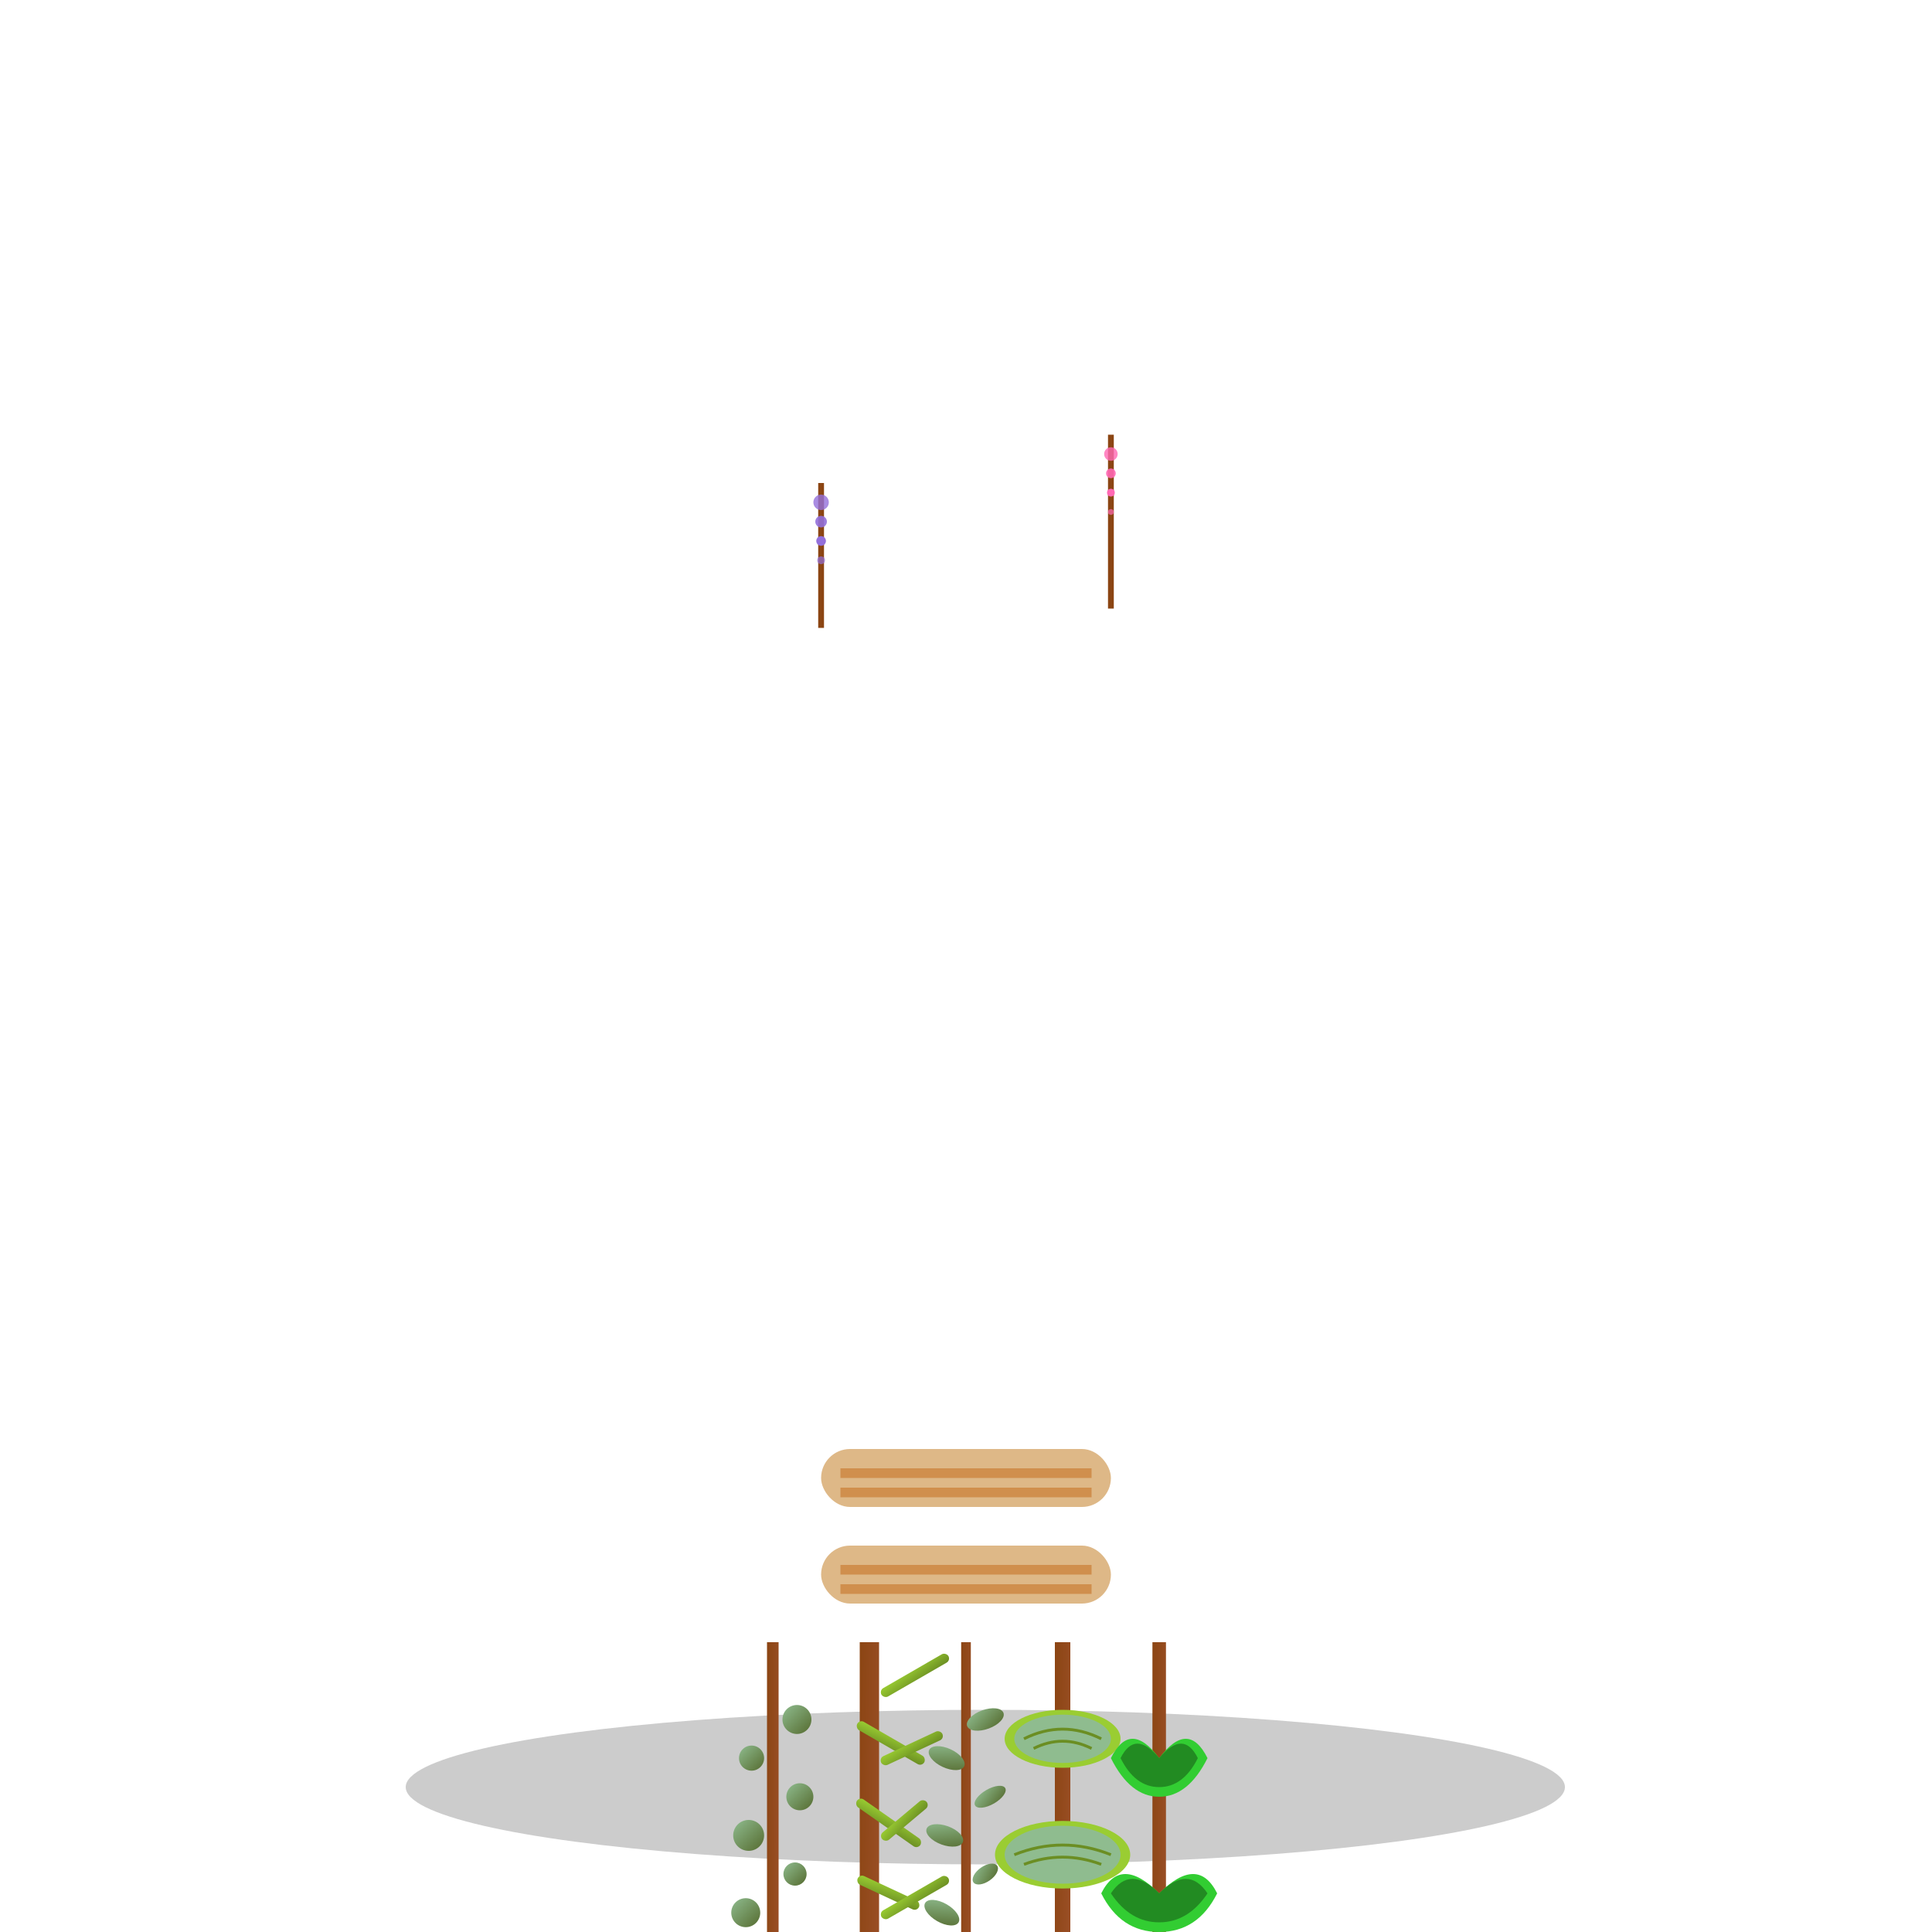 <svg width="200" height="200" viewBox="0 0 200 200" fill="none" xmlns="http://www.w3.org/2000/svg">
  <defs>
    <linearGradient id="leaf-gradient-1" x1="0%" y1="0%" x2="100%" y2="100%">
      <stop offset="0%" style="stop-color:#9acd32;stop-opacity:1"/>
      <stop offset="100%" style="stop-color:#6b8e23;stop-opacity:1"/>
    </linearGradient>
    <linearGradient id="leaf-gradient-2" x1="0%" y1="0%" x2="100%" y2="100%">
      <stop offset="0%" style="stop-color:#8fbc8f;stop-opacity:1"/>
      <stop offset="100%" style="stop-color:#556b2f;stop-opacity:1"/>
    </linearGradient>
    <linearGradient id="stem-gradient" x1="0%" y1="0%" x2="100%" y2="100%">
      <stop offset="0%" style="stop-color:#8b4513;stop-opacity:1"/>
      <stop offset="100%" style="stop-color:#a0522d;stop-opacity:1"/>
    </linearGradient>
  </defs>
  
  <!-- Bundle shadow -->
  <ellipse cx="102" cy="185" rx="60" ry="8" fill="black" opacity="0.2"/>
  
  <!-- Twine/string binding -->
  <rect x="85" y="150" width="30" height="6" rx="3" fill="#deb887"/>
  <rect x="85" y="160" width="30" height="6" rx="3" fill="#deb887"/>
  
  <!-- Main herb stems -->
  <g>
    <!-- Rosemary branch -->
    <g transform="translate(90, 170)">
      <!-- Main stem -->
      <rect x="-1" y="0" width="2" height="80" fill="url(#stem-gradient)"/>
      
      <!-- Rosemary leaves (needle-like) -->
      <g fill="url(#leaf-gradient-1)">
        <rect x="1" y="5" width="8" height="1" rx="0.5" transform="rotate(-30 1 5)"/>
        <rect x="-1" y="8" width="8" height="1" rx="0.5" transform="rotate(30 -1 8)"/>
        <rect x="1" y="12" width="7" height="1" rx="0.5" transform="rotate(-25 1 12)"/>
        <rect x="-1" y="16" width="8" height="1" rx="0.5" transform="rotate(35 -1 16)"/>
        <rect x="1" y="20" width="6" height="1" rx="0.5" transform="rotate(-40 1 20)"/>
        <rect x="-1" y="24" width="7" height="1" rx="0.5" transform="rotate(25 -1 24)"/>
        <rect x="1" y="28" width="8" height="1" rx="0.5" transform="rotate(-30 1 28)"/>
        <rect x="-1" y="32" width="6" height="1" rx="0.5" transform="rotate(40 -1 32)"/>
        <rect x="1" y="36" width="7" height="1" rx="0.5" transform="rotate(-35 1 36)"/>
        <rect x="-1" y="40" width="5" height="1" rx="0.5" transform="rotate(30 -1 40)"/>
        <rect x="1" y="44" width="6" height="1" rx="0.5" transform="rotate(-25 1 44)"/>
        <rect x="-1" y="48" width="7" height="1" rx="0.5" transform="rotate(35 -1 48)"/>
        <rect x="1" y="52" width="5" height="1" rx="0.5" transform="rotate(-40 1 52)"/>
        <rect x="-1" y="56" width="6" height="1" rx="0.5" transform="rotate(25 -1 56)"/>
        <rect x="1" y="60" width="4" height="1" rx="0.5" transform="rotate(-30 1 60)"/>
      </g>
    </g>
    
    <!-- Thyme branch -->
    <g transform="translate(100, 170)">
      <!-- Main stem -->
      <rect x="-0.5" y="0" width="1" height="75" fill="url(#stem-gradient)"/>
      
      <!-- Thyme leaves (small oval) -->
      <g fill="url(#leaf-gradient-2)">
        <ellipse cx="2" cy="8" rx="2" ry="1" transform="rotate(-20 2 8)"/>
        <ellipse cx="-2" cy="12" rx="2" ry="1" transform="rotate(25 -2 12)"/>
        <ellipse cx="2.5" cy="16" rx="1.8" ry="0.8" transform="rotate(-30 2.5 16)"/>
        <ellipse cx="-2.2" cy="20" rx="2" ry="1" transform="rotate(20 -2.2 20)"/>
        <ellipse cx="2" cy="24" rx="1.5" ry="0.8" transform="rotate(-35 2 24)"/>
        <ellipse cx="-2.5" cy="28" rx="2" ry="1" transform="rotate(30 -2.5 28)"/>
        <ellipse cx="2.2" cy="32" rx="1.8" ry="0.9" transform="rotate(-25 2.2 32)"/>
        <ellipse cx="-2" cy="36" rx="1.6" ry="0.8" transform="rotate(35 -2 36)"/>
        <ellipse cx="2.5" cy="40" rx="2" ry="1" transform="rotate(-30 2.5 40)"/>
        <ellipse cx="-2.3" cy="44" rx="1.5" ry="0.7" transform="rotate(25 -2.3 44)"/>
        <ellipse cx="2" cy="48" rx="1.8" ry="0.9" transform="rotate(-40 2 48)"/>
        <ellipse cx="-2" cy="52" rx="1.4" ry="0.6" transform="rotate(30 -2 52)"/>
        <ellipse cx="2" cy="56" rx="1.6" ry="0.8" transform="rotate(-25 2 56)"/>
        <ellipse cx="-1.8" cy="60" rx="1.2" ry="0.6" transform="rotate(35 -1.8 60)"/>
      </g>
    </g>
    
    <!-- Sage leaves -->
    <g transform="translate(110, 170)">
      <!-- Main stem -->
      <rect x="-0.8" y="0" width="1.6" height="70" fill="url(#stem-gradient)"/>
      
      <!-- Sage leaves (larger, textured) -->
      <g fill="url(#leaf-gradient-1)">
        <ellipse cx="0" cy="10" rx="6" ry="3" fill="#9acd32"/>
        <ellipse cx="0" cy="10" rx="5" ry="2.5" fill="#8fbc8f"/>
        <!-- Leaf texture lines -->
        <path d="M-4,10 Q0,8 4,10" stroke="#6b8e23" stroke-width="0.3" fill="none"/>
        <path d="M-3,11 Q0,9.5 3,11" stroke="#6b8e23" stroke-width="0.3" fill="none"/>
        
        <ellipse cx="0" cy="22" rx="7" ry="3.5" fill="#9acd32"/>
        <ellipse cx="0" cy="22" rx="6" ry="3" fill="#8fbc8f"/>
        <path d="M-5,22 Q0,20 5,22" stroke="#6b8e23" stroke-width="0.3" fill="none"/>
        <path d="M-4,23 Q0,21.5 4,23" stroke="#6b8e23" stroke-width="0.3" fill="none"/>
        
        <ellipse cx="0" cy="35" rx="6.5" ry="3.2" fill="#9acd32"/>
        <ellipse cx="0" cy="35" rx="5.5" ry="2.7" fill="#8fbc8f"/>
        <path d="M-4.5,35 Q0,33 4.5,35" stroke="#6b8e23" stroke-width="0.3" fill="none"/>
        <path d="M-3.5,36 Q0,34.5 3.5,36" stroke="#6b8e23" stroke-width="0.3" fill="none"/>
        
        <ellipse cx="0" cy="48" rx="5.5" ry="2.8" fill="#9acd32"/>
        <ellipse cx="0" cy="48" rx="4.5" ry="2.3" fill="#8fbc8f"/>
        <path d="M-3.5,48 Q0,46.5 3.5,48" stroke="#6b8e23" stroke-width="0.3" fill="none"/>
        
        <ellipse cx="0" cy="60" rx="4" ry="2" fill="#9acd32"/>
        <ellipse cx="0" cy="60" rx="3" ry="1.5" fill="#8fbc8f"/>
      </g>
    </g>
    
    <!-- Oregano -->
    <g transform="translate(80, 170)">
      <!-- Main stem -->
      <rect x="-0.6" y="0" width="1.2" height="78" fill="url(#stem-gradient)"/>
      
      <!-- Oregano leaves (small, round) -->
      <g fill="url(#leaf-gradient-2)">
        <circle cx="2.5" cy="8" r="1.5"/>
        <circle cx="-2.2" cy="12" r="1.3"/>
        <circle cx="2.8" cy="16" r="1.4"/>
        <circle cx="-2.5" cy="20" r="1.6"/>
        <circle cx="2.3" cy="24" r="1.2"/>
        <circle cx="-2.8" cy="28" r="1.5"/>
        <circle cx="2.6" cy="32" r="1.3"/>
        <circle cx="-2.3" cy="36" r="1.4"/>
        <circle cx="2.4" cy="40" r="1.1"/>
        <circle cx="-2.6" cy="44" r="1.3"/>
        <circle cx="2.2" cy="48" r="1.2"/>
        <circle cx="-2.4" cy="52" r="1.1"/>
        <circle cx="2.5" cy="56" r="1"/>
        <circle cx="-2.2" cy="60" r="0.9"/>
        <circle cx="2" cy="64" r="0.8"/>
        <circle cx="-1.8" cy="68" r="0.7"/>
      </g>
    </g>
    
    <!-- Basil leaves -->
    <g transform="translate(120, 170)">
      <!-- Main stem -->
      <rect x="-0.7" y="0" width="1.4" height="72" fill="url(#stem-gradient)"/>
      
      <!-- Basil leaves (pointed oval) -->
      <g fill="url(#leaf-gradient-1)">
        <path d="M0,12 Q-3,8 -5,12 Q-3,16 0,16 Q3,16 5,12 Q3,8 0,12" fill="#32cd32"/>
        <path d="M0,12 Q-2.5,9 -4,12 Q-2.5,15 0,15 Q2.5,15 4,12 Q2.5,9 0,12" fill="#228b22"/>
        
        <path d="M0,26 Q-4,22 -6,26 Q-4,30 0,30 Q4,30 6,26 Q4,22 0,26" fill="#32cd32"/>
        <path d="M0,26 Q-3,23 -5,26 Q-3,29 0,29 Q3,29 5,26 Q3,23 0,26" fill="#228b22"/>
        
        <path d="M0,40 Q-3.5,36 -5.5,40 Q-3.5,44 0,44 Q3.5,44 5.5,40 Q3.5,36 0,40" fill="#32cd32"/>
        <path d="M0,40 Q-2.5,37 -4.5,40 Q-2.5,43 0,43 Q2.5,43 4.5,40 Q2.5,37 0,40" fill="#228b22"/>
        
        <path d="M0,54 Q-3,50 -4.5,54 Q-3,58 0,58 Q3,58 4.5,54 Q3,50 0,54" fill="#32cd32"/>
        <path d="M0,54 Q-2,51 -3.5,54 Q-2,57 0,57 Q2,57 3.5,54 Q2,51 0,54" fill="#228b22"/>
        
        <path d="M0,66 Q-2,63 -3,66 Q-2,69 0,69 Q2,69 3,66 Q2,63 0,66" fill="#32cd32"/>
        <path d="M0,66 Q-1.5,64 -2.5,66 Q-1.5,68 0,68 Q1.5,68 2.5,66 Q1.5,64 0,66" fill="#228b22"/>
      </g>
    </g>
  </g>
  
  <!-- Twine details -->
  <g fill="#cd853f" opacity="0.8">
    <rect x="87" y="152" width="26" height="1"/>
    <rect x="87" y="154" width="26" height="1"/>
    <rect x="87" y="162" width="26" height="1"/>
    <rect x="87" y="164" width="26" height="1"/>
  </g>
  
  <!-- Small herb flowers -->
  <g>
    <!-- Tiny purple lavender-like flowers -->
    <g transform="translate(85, 50)">
      <rect x="-0.3" y="0" width="0.6" height="15" fill="#8b4513"/>
      <circle cx="0" cy="2" r="0.8" fill="#9370db" opacity="0.8"/>
      <circle cx="0" cy="4" r="0.6" fill="#9370db" opacity="0.9"/>
      <circle cx="0" cy="6" r="0.5" fill="#9370db"/>
      <circle cx="0" cy="8" r="0.4" fill="#9370db" opacity="0.7"/>
    </g>
    
    <g transform="translate(115, 45)">
      <rect x="-0.3" y="0" width="0.6" height="18" fill="#8b4513"/>
      <circle cx="0" cy="2" r="0.7" fill="#ff69b4" opacity="0.8"/>
      <circle cx="0" cy="4" r="0.5" fill="#ff69b4" opacity="0.9"/>
      <circle cx="0" cy="6" r="0.4" fill="#ff69b4"/>
      <circle cx="0" cy="8" r="0.3" fill="#ff69b4" opacity="0.7"/>
    </g>
  </g>
</svg>
